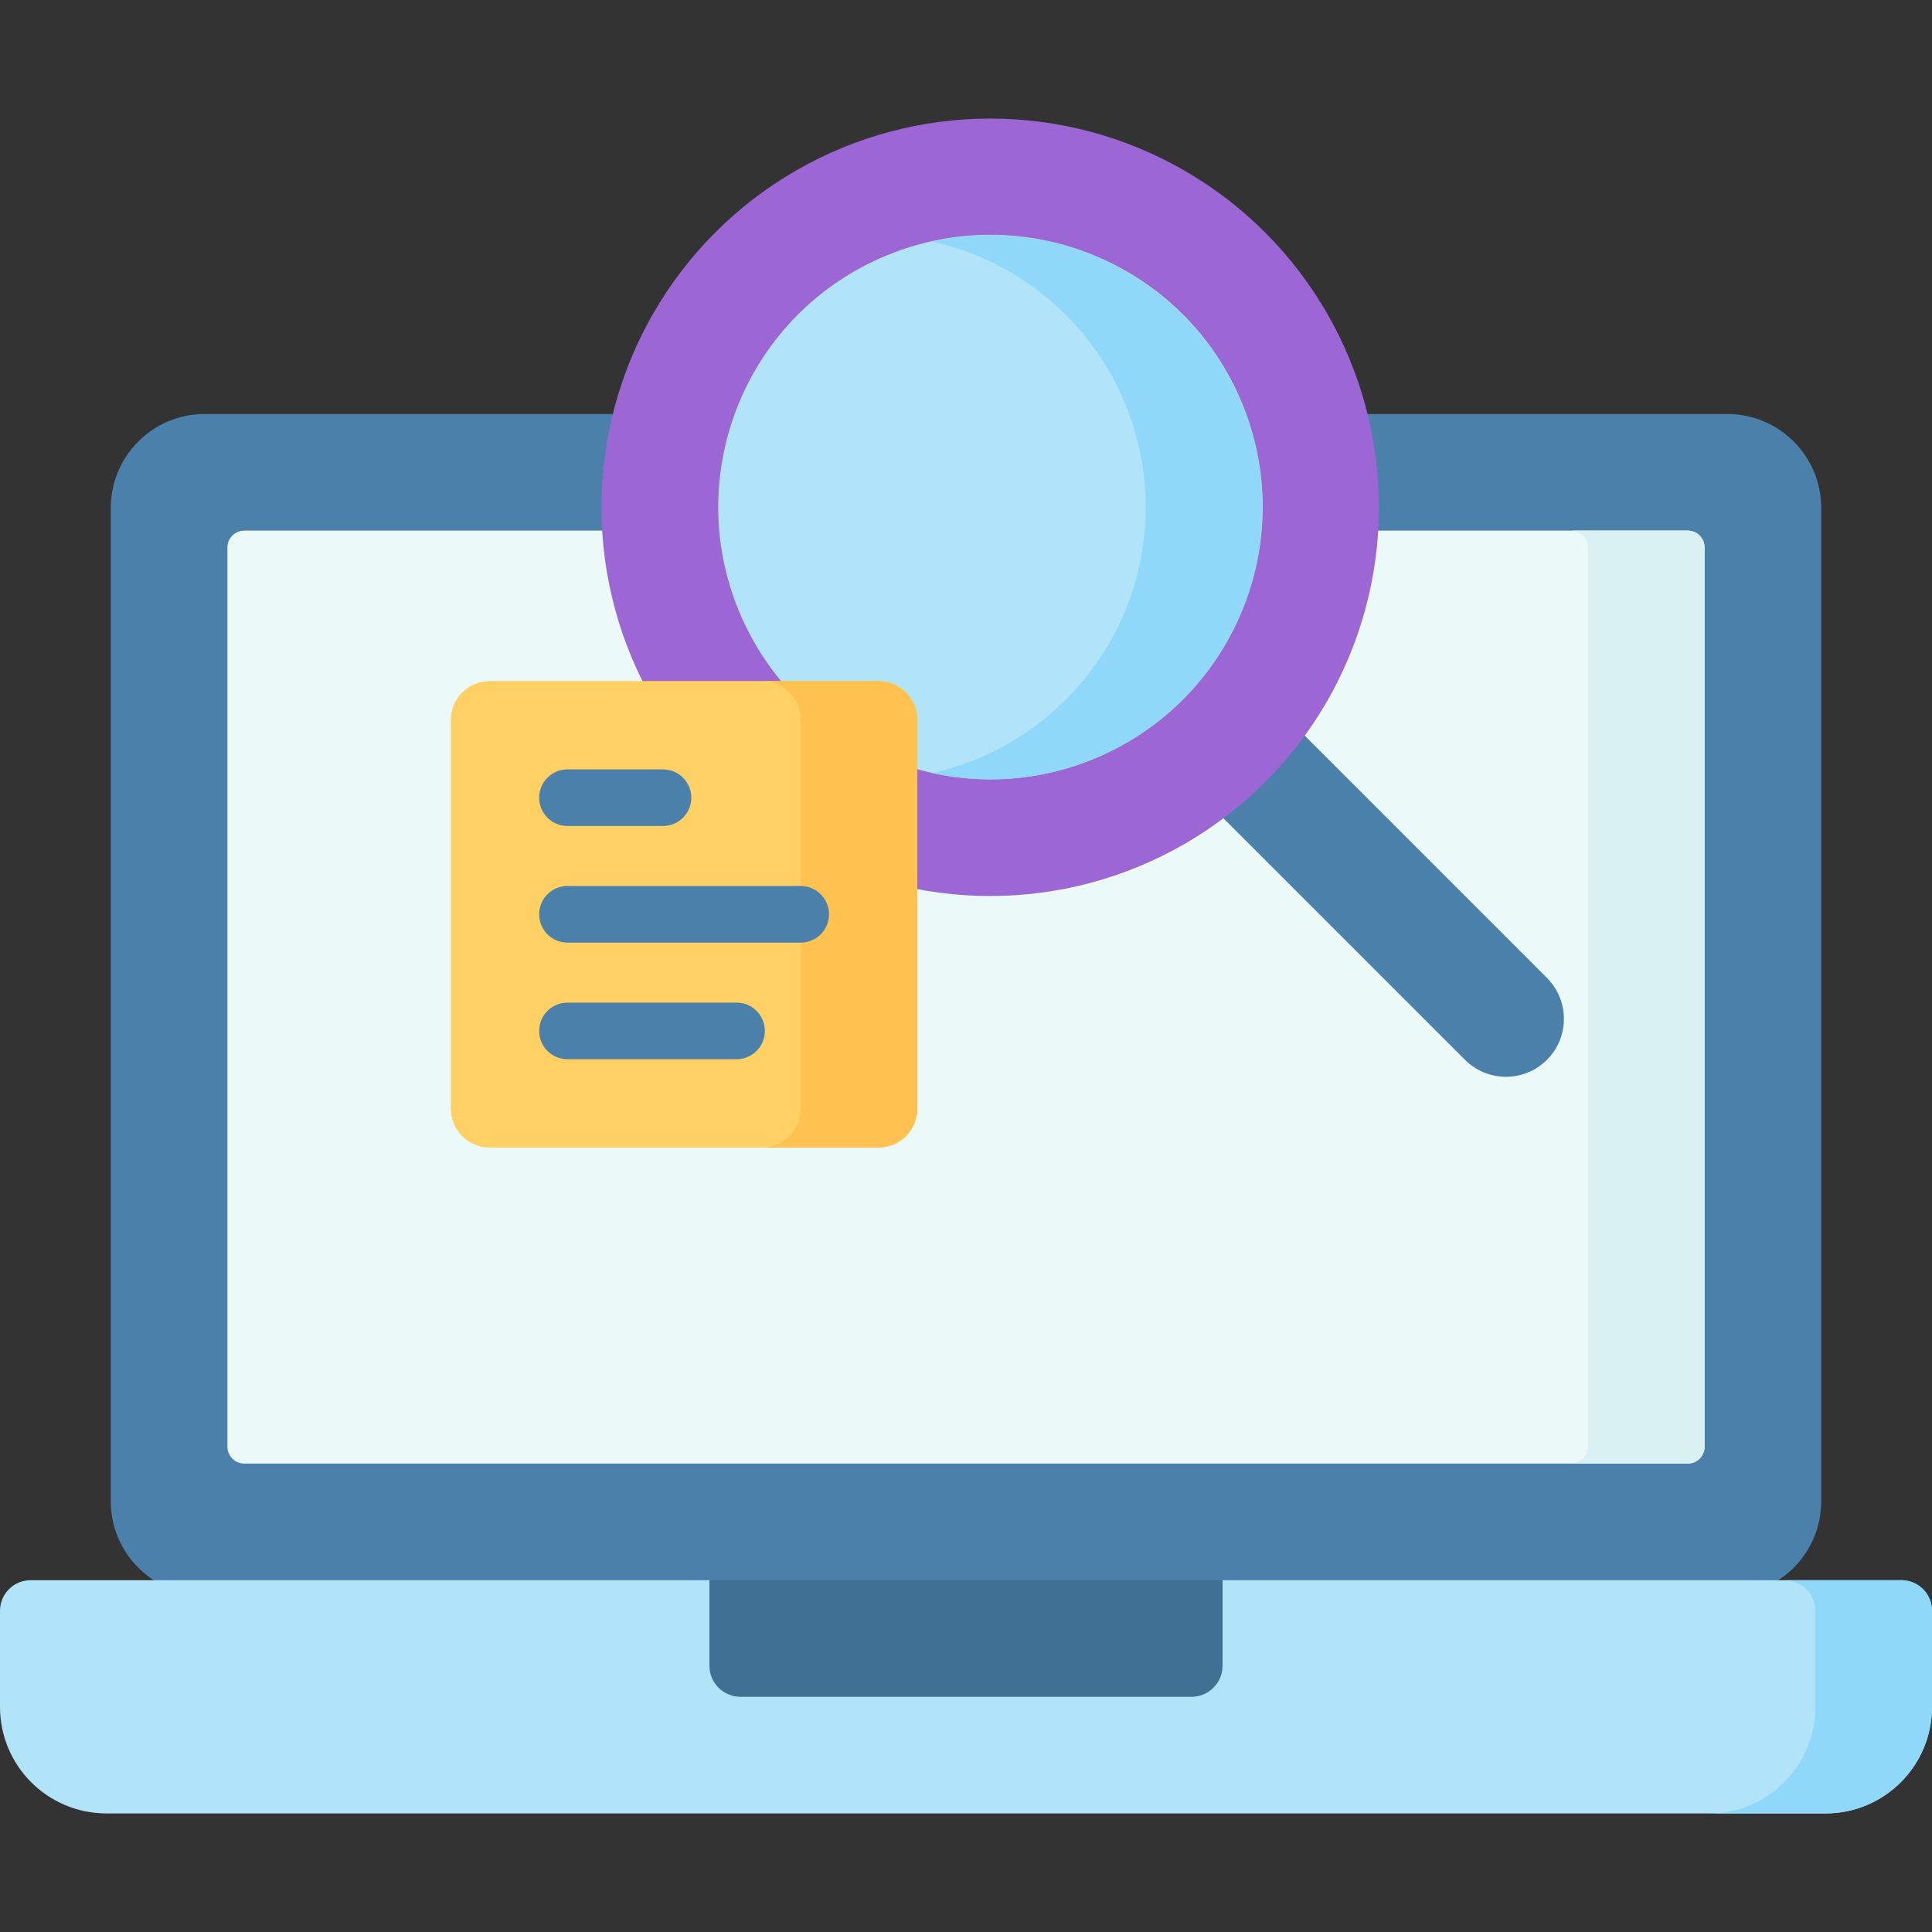 <svg id="Layer_1" enable-background="new 0 0 512 512" viewBox="0 0 512 512" xmlns="http://www.w3.org/2000/svg"><rect x="0" y="0" width="512" height="512" fill="#333333" stroke="none"/><g><path d="m457.757 422.748h-403.514c-13.743 0-24.883-11.141-24.883-24.883v-263.268c0-13.742 11.14-24.883 24.883-24.883h403.514c13.742 0 24.883 11.14 24.883 24.883v263.267c0 13.743-11.141 24.884-24.883 24.884z" fill="#4a80aa"/><path d="m60.266 383.399v-238.315c0-2.465 1.999-4.464 4.464-4.464h382.54c2.465 0 4.464 1.999 4.464 4.464v238.315c0 2.465-1.999 4.464-4.464 4.464h-382.54c-2.466 0-4.464-1.998-4.464-4.464z" fill="#ecf9f9"/><path d="m447.27 140.62h-30.905c2.465 0 4.464 1.999 4.464 4.464v238.315c0 2.465-1.999 4.464-4.464 4.464h30.905c2.465 0 4.464-1.999 4.464-4.464v-238.315c0-2.466-1.998-4.464-4.464-4.464z" fill="#daf1f4"/><path d="m388.238 280.863-71.656-71.656 21.714-21.714 71.656 71.656c5.996 5.996 5.996 15.718 0 21.714-5.996 5.996-15.718 5.996-21.714 0z" fill="#4a80aa"/><circle cx="262.41" cy="134.439" fill="#9d66d5" r="103.018"/><ellipse cx="262.41" cy="134.439" fill="#b1e4f9" rx="72.113" ry="72.113" transform="matrix(.924 -.383 .383 .924 -31.473 110.653)"/><path d="m262.409 62.326c-5.305 0-10.471.592-15.453 1.685 32.36 7.095 56.66 35.97 56.66 70.428s-24.301 63.333-56.66 70.428c4.982 1.092 10.148 1.685 15.453 1.685 39.763 0 72.113-32.35 72.113-72.113s-32.349-72.113-72.113-72.113z" fill="#90d8f9"/><path d="m232.795 304.111h-103.018c-5.69 0-10.302-4.612-10.302-10.302v-103.018c0-5.69 4.612-10.302 10.302-10.302h103.018c5.69 0 10.302 4.612 10.302 10.302v103.018c0 5.69-4.612 10.302-10.302 10.302z" fill="#ffd064"/><path d="m232.795 180.489h-30.905c5.69 0 10.302 4.612 10.302 10.302v103.018c0 5.69-4.612 10.302-10.302 10.302h30.905c5.69 0 10.302-4.612 10.302-10.302v-103.018c0-5.69-4.612-10.302-10.302-10.302z" fill="#ffc250"/><g fill="#4a80aa"><path d="m150.381 218.895h25.319c4.142 0 7.5-3.357 7.5-7.5s-3.358-7.5-7.5-7.5h-25.319c-4.142 0-7.5 3.357-7.5 7.5s3.358 7.5 7.5 7.5z"/><path d="m212.192 234.8h-61.811c-4.142 0-7.5 3.357-7.5 7.5s3.358 7.5 7.5 7.5h61.811c4.142 0 7.5-3.357 7.5-7.5s-3.358-7.5-7.5-7.5z"/><path d="m195.194 265.705h-44.813c-4.142 0-7.5 3.357-7.5 7.5s3.358 7.5 7.5 7.5h44.813c4.142 0 7.5-3.357 7.5-7.5s-3.358-7.5-7.5-7.5z"/></g><path d="m483.774 480.579h-455.548c-15.589 0-28.226-12.637-28.226-28.225v-25.468c0-4.483 3.634-8.117 8.117-8.117h179.891l69.77 14.646 66.214-14.646h179.891c4.483 0 8.117 3.634 8.117 8.117v25.468c0 15.588-12.637 28.225-28.226 28.225z" fill="#b1e4f9"/><path d="m503.883 418.769h-30.905c4.483 0 8.117 3.634 8.117 8.117v25.468c0 15.589-12.637 28.226-28.226 28.226h30.905c15.589 0 28.226-12.637 28.226-28.226v-25.468c0-4.483-3.634-8.117-8.117-8.117z" fill="#90d8f9"/><path d="m315.751 449.674h-119.502c-4.552 0-8.241-3.69-8.241-8.241v-22.664h135.984v22.664c0 4.551-3.69 8.241-8.241 8.241z" fill="#407093"/></g><g/><g/><g/><g/><g/><g/><g/><g/><g/><g/><g/><g/><g/><g/><g/></svg>